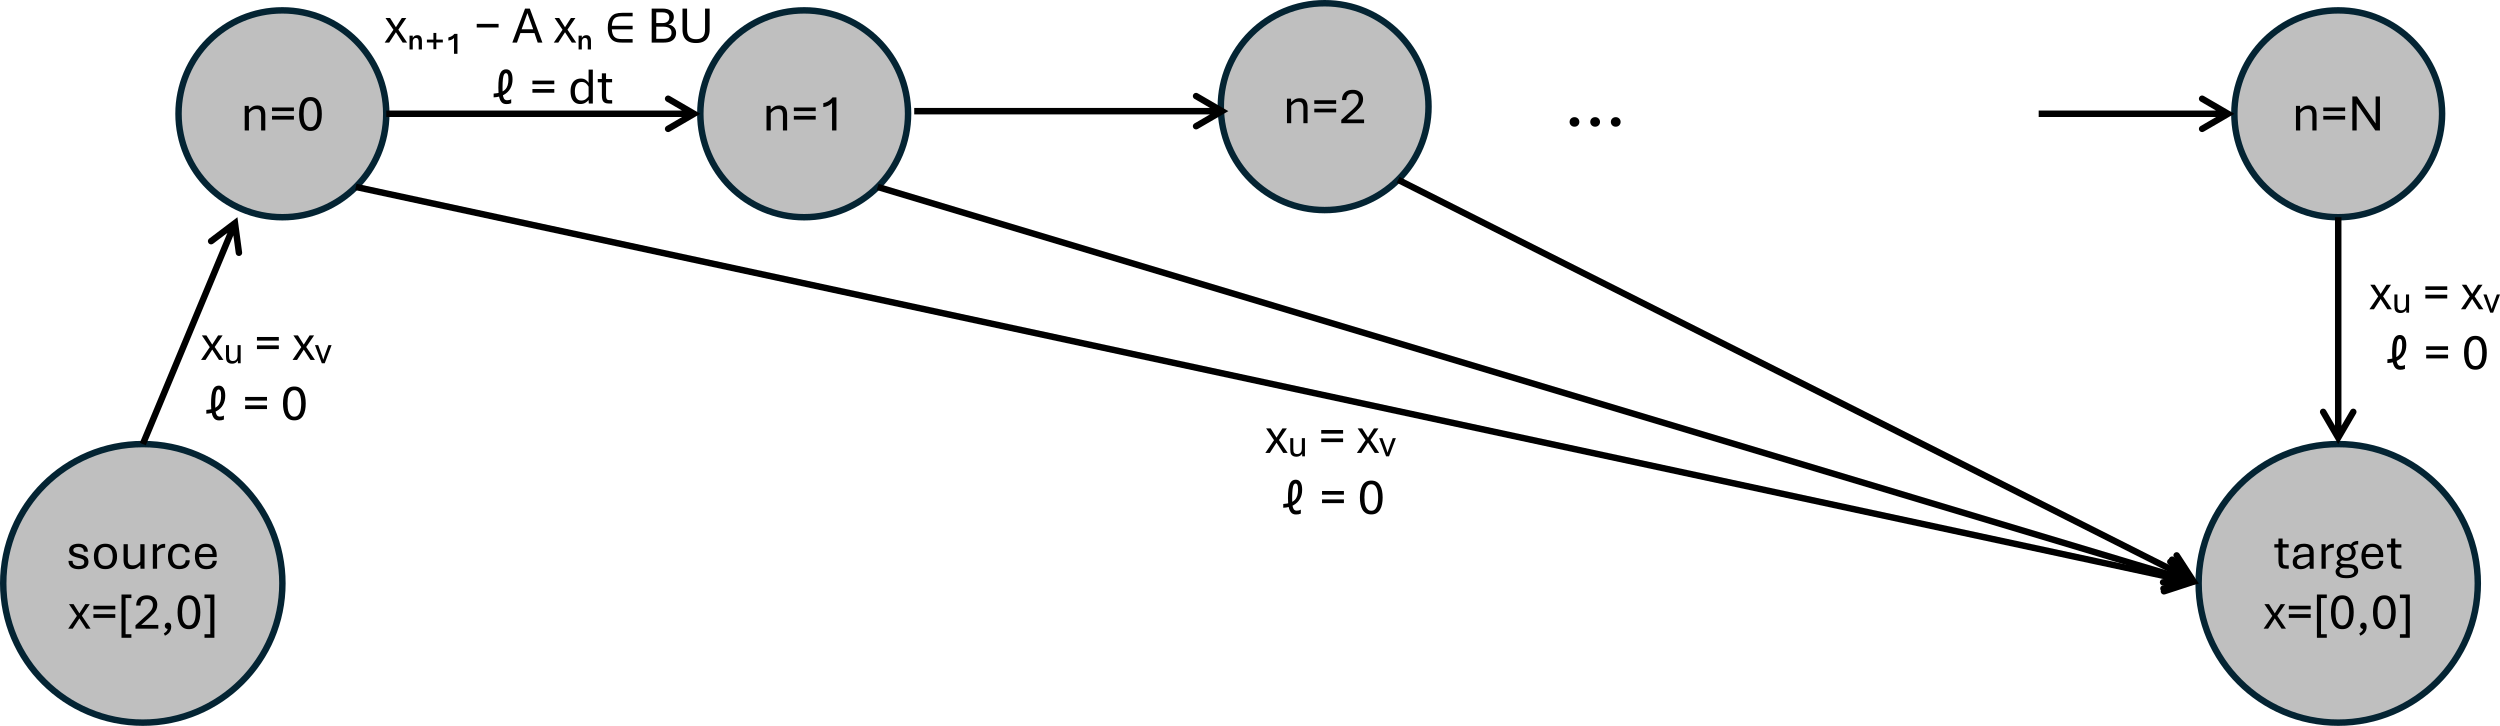 <?xml version="1.0" encoding="UTF-8" standalone="no"?>
<svg
   width="580.419"
   height="168.523"
   viewBox="0 0 580.419 168.523"
   version="1.1"
   id="svg131"
   sodipodi:docname="min_time_gcs.svg"
   inkscape:version="1.3.2 (091e20e, 2023-11-25)"
   xmlns:inkscape="http://www.inkscape.org/namespaces/inkscape"
   xmlns:sodipodi="http://sodipodi.sourceforge.net/DTD/sodipodi-0.dtd"
   xmlns:xlink="http://www.w3.org/1999/xlink"
   xmlns="http://www.w3.org/2000/svg"
   xmlns:svg="http://www.w3.org/2000/svg">
  <sodipodi:namedview
     id="namedview131"
     pagecolor="#ffffff"
     bordercolor="#000000"
     borderopacity="0.25"
     inkscape:showpageshadow="2"
     inkscape:pageopacity="0.0"
     inkscape:pagecheckerboard="0"
     inkscape:deskcolor="#d1d1d1"
     inkscape:zoom="0.43703704"
     inkscape:cx="282.58475"
     inkscape:cy="86.949153"
     inkscape:window-width="1312"
     inkscape:window-height="449"
     inkscape:window-x="0"
     inkscape:window-y="38"
     inkscape:window-maximized="0"
     inkscape:current-layer="svg131" />
  <defs
     id="defs33">
    <g
       id="g32">
      <g
         id="glyph-0-0">
        <path
           d="M 0.938,0 V -5.703 H 1.875 l 0.047,0.875 c 0.176,-0.227 0.426,-0.445 0.75,-0.656 0.332,-0.207 0.754,-0.312 1.266,-0.312 0.625,0 1.078,0.188 1.359,0.562 0.281,0.367 0.422,0.883 0.422,1.547 V 0 H 4.75 V -3.547 C 4.75,-3.816 4.719,-4.055 4.656,-4.266 4.602,-4.484 4.5,-4.656 4.344,-4.781 c -0.148,-0.125 -0.367,-0.188 -0.656,-0.188 -0.43,0 -0.789,0.102 -1.078,0.297 -0.281,0.188 -0.512,0.398 -0.688,0.625 V 0 Z m 0,0"
           id="path1" />
      </g>
      <g
         id="glyph-0-1">
        <path
           d="M 0.656,-2.516 V -3.375 h 5.078 v 0.859 z m 0,-1.969 v -0.844 h 5.078 v 0.844 z m 0,0"
           id="path2" />
      </g>
      <g
         id="glyph-0-2">
        <path
           d="m 3.203,0.109 c -0.492,0 -0.906,-0.102 -1.25,-0.297 -0.336,-0.207 -0.605,-0.488 -0.812,-0.844 -0.199,-0.363 -0.344,-0.781 -0.438,-1.25 C 0.609,-2.75 0.562,-3.258 0.562,-3.812 c 0,-0.551 0.047,-1.066 0.141,-1.547 0.094,-0.477 0.238,-0.895 0.438,-1.25 0.207,-0.363 0.477,-0.645 0.812,-0.844 0.344,-0.195 0.758,-0.297 1.25,-0.297 0.488,0 0.898,0.102 1.234,0.297 0.344,0.199 0.613,0.48 0.812,0.844 0.207,0.355 0.359,0.773 0.453,1.25 0.094,0.48 0.141,0.992 0.141,1.531 0,0.555 -0.047,1.07 -0.141,1.547 C 5.609,-1.812 5.457,-1.395 5.25,-1.031 5.051,-0.676 4.781,-0.395 4.438,-0.188 4.102,0.008 3.691,0.109 3.203,0.109 Z m 0,-0.859 C 3.523,-0.75 3.789,-0.836 4,-1.016 4.207,-1.191 4.367,-1.426 4.484,-1.719 4.598,-2.008 4.676,-2.336 4.719,-2.703 c 0.051,-0.375 0.078,-0.75 0.078,-1.125 0,-0.375 -0.027,-0.742 -0.078,-1.109 C 4.676,-5.301 4.598,-5.629 4.484,-5.922 4.367,-6.223 4.207,-6.457 4,-6.625 3.789,-6.801 3.523,-6.891 3.203,-6.891 c -0.324,0 -0.59,0.09 -0.797,0.266 -0.211,0.168 -0.375,0.402 -0.5,0.703 -0.117,0.293 -0.195,0.621 -0.234,0.984 -0.043,0.367 -0.062,0.734 -0.062,1.109 0,0.375 0.02,0.75 0.062,1.125 0.039,0.367 0.117,0.695 0.234,0.984 0.125,0.293 0.289,0.527 0.5,0.703 C 2.613,-0.836 2.879,-0.75 3.203,-0.75 Z m 0,0"
           id="path3" />
      </g>
      <g
         id="glyph-0-3">
        <path
           d="M 3.156,0 V -6.422 C 3.051,-6.273 2.898,-6.133 2.703,-6 2.516,-5.863 2.285,-5.742 2.016,-5.641 1.754,-5.535 1.457,-5.461 1.125,-5.422 V -6.344 c 0.32,-0.051 0.625,-0.148 0.906,-0.297 0.281,-0.145 0.523,-0.312 0.734,-0.5 0.219,-0.188 0.383,-0.363 0.5,-0.531 h 0.906 V 0 Z m 0,0"
           id="path4" />
      </g>
      <g
         id="glyph-0-4">
        <path
           d="M 0.547,0 V -0.781 L 3.266,-3.25 c 0.469,-0.426 0.805,-0.812 1.016,-1.156 0.207,-0.352 0.312,-0.723 0.312,-1.109 0,-0.395 -0.109,-0.719 -0.328,-0.969 C 4.055,-6.742 3.711,-6.875 3.234,-6.875 c -0.555,0 -0.949,0.141 -1.188,0.422 C 1.816,-6.172 1.703,-5.812 1.703,-5.375 H 0.719 C 0.719,-5.852 0.812,-6.27 1,-6.625 1.188,-6.977 1.461,-7.254 1.828,-7.453 2.203,-7.648 2.672,-7.75 3.234,-7.75 c 0.5,0 0.926,0.094 1.281,0.281 0.363,0.18 0.633,0.434 0.812,0.766 0.188,0.324 0.281,0.711 0.281,1.156 0,0.398 -0.078,0.762 -0.234,1.094 C 5.227,-4.129 5.02,-3.82 4.75,-3.531 4.488,-3.238 4.203,-2.953 3.891,-2.672 L 1.875,-0.875 H 5.844 V 0 Z m 0,0"
           id="path5" />
      </g>
      <g
         id="glyph-0-5">
        <path
           d="M 2.844,0 C 2.383,0 2.031,-0.07 1.781,-0.219 1.539,-0.363 1.375,-0.57 1.281,-0.844 1.188,-1.125 1.141,-1.457 1.141,-1.844 V -4.922 H 0.188 v -0.781 h 0.953 v -1.312 h 0.969 v 1.312 h 1.406 v 0.781 h -1.406 v 3.031 c 0,0.355 0.047,0.625 0.141,0.812 0.094,0.188 0.312,0.281 0.656,0.281 h 0.625 V 0 Z m 0,0"
           id="path6" />
      </g>
      <g
         id="glyph-0-6">
        <path
           d="m 2.422,0.109 c -0.336,0 -0.637,-0.066 -0.906,-0.188 C 1.242,-0.203 1.023,-0.383 0.859,-0.625 0.703,-0.875 0.625,-1.18 0.625,-1.547 c 0,-0.508 0.156,-0.895 0.469,-1.156 C 1.414,-2.973 1.867,-3.156 2.453,-3.25 c 0.594,-0.094 1.281,-0.145 2.062,-0.156 v -0.391 c 0,-0.488 -0.121,-0.82 -0.359,-1 -0.242,-0.188 -0.547,-0.281 -0.922,-0.281 -0.398,0 -0.73,0.102 -1,0.297 -0.273,0.199 -0.406,0.512 -0.406,0.938 h -0.938 c 0,-0.469 0.098,-0.844 0.297,-1.125 0.195,-0.289 0.473,-0.504 0.828,-0.641 0.352,-0.133 0.758,-0.203 1.219,-0.203 0.289,0 0.57,0.031 0.844,0.094 0.27,0.055 0.508,0.152 0.719,0.297 0.207,0.148 0.375,0.352 0.5,0.609 0.125,0.25 0.188,0.586 0.188,1 V 0 H 4.578 L 4.531,-0.875 C 4.27,-0.57 3.969,-0.332 3.625,-0.156 3.281,0.02 2.879,0.109 2.422,0.109 Z m 0.25,-0.75 c 0.395,0 0.75,-0.094 1.062,-0.281 0.312,-0.188 0.57,-0.422 0.781,-0.703 v -1.156 c -1.043,0.012 -1.793,0.109 -2.25,0.297 -0.449,0.188 -0.672,0.492 -0.672,0.906 0,0.281 0.086,0.512 0.266,0.688 0.188,0.168 0.457,0.25 0.812,0.25 z m 0,0"
           id="path7" />
      </g>
      <g
         id="glyph-0-7">
        <path
           d="m 0.938,0 v -5.703 h 0.922 l 0.047,0.969 c 0.156,-0.301 0.375,-0.551 0.656,-0.75 0.289,-0.195 0.664,-0.297 1.125,-0.297 H 3.797 V -4.875 H 3.656 c -0.281,0 -0.531,0.039 -0.75,0.109 -0.211,0.074 -0.398,0.18 -0.562,0.312 -0.156,0.125 -0.297,0.273 -0.422,0.438 V 0 Z m 0,0"
           id="path8" />
      </g>
      <g
         id="glyph-0-8">
        <path
           d="m 2.938,2.203 c -0.625,0 -1.125,-0.074 -1.5,-0.219 C 1.07,1.848 0.805,1.66 0.641,1.422 0.484,1.191 0.406,0.941 0.406,0.672 c 0,-0.336 0.141,-0.629 0.422,-0.875 0.281,-0.258 0.719,-0.441 1.312,-0.547 l 0.188,-0.328 h 0.719 c 0.938,0 1.602,0.125 2,0.375 0.406,0.25 0.609,0.637 0.609,1.156 0,0.508 -0.23,0.926 -0.688,1.25 -0.461,0.332 -1.137,0.5 -2.031,0.5 z M 2.906,1.5 C 3.57,1.5 4.039,1.406 4.312,1.219 4.582,1.031 4.719,0.797 4.719,0.516 4.719,0.359 4.672,0.219 4.578,0.094 4.484,-0.02 4.312,-0.109 4.062,-0.172 3.82,-0.242 3.473,-0.281 3.016,-0.281 h -0.875 C 1.879,-0.219 1.676,-0.105 1.531,0.047 1.383,0.211 1.312,0.398 1.312,0.609 c 0,0.238 0.117,0.445 0.359,0.625 C 1.922,1.41 2.332,1.5 2.906,1.5 Z M 2.125,-0.328 C 1.758,-0.367 1.469,-0.445 1.25,-0.562 1.039,-0.676 0.891,-0.805 0.797,-0.953 0.703,-1.098 0.656,-1.234 0.656,-1.359 c 0,-0.195 0.078,-0.379 0.234,-0.547 0.156,-0.164 0.41,-0.305 0.766,-0.422 l 0.484,0.312 c -0.211,0.055 -0.375,0.125 -0.5,0.219 -0.117,0.094 -0.172,0.199 -0.172,0.312 0,0.074 0.035,0.141 0.109,0.203 0.07,0.062 0.191,0.117 0.359,0.156 0.176,0.031 0.422,0.047 0.734,0.047 z M 2.859,-1.844 c -0.469,0 -0.871,-0.086 -1.203,-0.266 -0.324,-0.188 -0.57,-0.426 -0.734,-0.719 -0.168,-0.301 -0.25,-0.625 -0.25,-0.969 0,-0.363 0.082,-0.691 0.25,-0.984 0.176,-0.301 0.426,-0.535 0.75,-0.703 C 2.004,-5.66 2.41,-5.75 2.891,-5.75 c 0.488,0 0.895,0.09 1.219,0.266 0.32,0.168 0.562,0.402 0.719,0.703 0.164,0.293 0.25,0.621 0.25,0.984 0,0.355 -0.086,0.684 -0.25,0.984 -0.156,0.293 -0.402,0.527 -0.734,0.703 -0.324,0.18 -0.734,0.266 -1.234,0.266 z m 0,-0.672 c 0.375,0 0.68,-0.102 0.922,-0.312 0.25,-0.219 0.375,-0.539 0.375,-0.969 0,-0.438 -0.121,-0.758 -0.359,-0.969 -0.23,-0.219 -0.531,-0.328 -0.906,-0.328 -0.375,0 -0.688,0.109 -0.938,0.328 -0.242,0.219 -0.359,0.543 -0.359,0.969 0,0.43 0.125,0.75 0.375,0.969 0.258,0.211 0.555,0.312 0.891,0.312 z M 4.344,-5.125 3.953,-5.5 c 0.164,-0.363 0.383,-0.613 0.656,-0.75 0.27,-0.133 0.617,-0.207 1.047,-0.219 v 0.828 c -0.273,0 -0.523,0.031 -0.75,0.094 -0.23,0.055 -0.418,0.195 -0.562,0.422 z m 0,0"
           id="path9" />
      </g>
      <g
         id="glyph-0-9">
        <path
           d="m 3.312,0.109 c -0.617,0 -1.121,-0.129 -1.516,-0.391 C 1.398,-0.539 1.102,-0.895 0.906,-1.344 0.719,-1.789 0.625,-2.297 0.625,-2.859 c 0,-0.582 0.086,-1.094 0.266,-1.531 C 1.078,-4.836 1.363,-5.188 1.75,-5.438 c 0.383,-0.25 0.867,-0.375 1.453,-0.375 0.77,0 1.375,0.234 1.812,0.703 0.445,0.469 0.672,1.148 0.672,2.031 0,0.055 -0.008,0.121 -0.016,0.203 0,0.086 0,0.141 0,0.172 H 1.594 c 0.008,0.375 0.07,0.719 0.188,1.031 0.113,0.305 0.297,0.547 0.547,0.734 0.25,0.188 0.578,0.281 0.984,0.281 0.438,0 0.781,-0.098 1.031,-0.297 0.25,-0.207 0.379,-0.504 0.391,-0.891 h 0.969 C 5.68,-1.445 5.57,-1.102 5.375,-0.812 5.188,-0.52 4.914,-0.289 4.562,-0.125 4.207,0.027 3.789,0.109 3.312,0.109 Z M 1.609,-3.422 H 4.719 c -0.012,-0.531 -0.152,-0.938 -0.422,-1.219 -0.262,-0.281 -0.625,-0.422 -1.094,-0.422 -0.48,0 -0.855,0.141 -1.125,0.422 -0.273,0.281 -0.43,0.688 -0.469,1.219 z m 0,0"
           id="path10" />
      </g>
      <g
         id="glyph-0-10">
        <path
           d="M 0.047,0 2.156,-3.094 2.562,-3.422 4.016,-5.703 H 5.062 l -1.953,2.859 -0.375,0.312 L 1.094,0 Z M 4.219,0 2.562,-2.531 2.172,-2.828 l -1.938,-2.875 h 1.062 l 1.438,2.281 L 3.125,-3.141 5.25,0 Z m 0,0"
           id="path11" />
      </g>
      <g
         id="glyph-0-11">
        <path
           d="M 0.797,2.109 V -7.938 H 3.094 v 0.828 H 1.75 V 1.281 h 1.344 v 0.828 z m 0,0"
           id="path12" />
      </g>
      <g
         id="glyph-0-12">
        <path
           d="M 1,1.625 0.75,1.078 c 0.227,-0.105 0.426,-0.25 0.594,-0.438 C 1.52,0.461 1.625,0.25 1.656,0 l 0.062,0.062 C 1.5,0.062 1.316,-0.008 1.172,-0.156 1.035,-0.301 0.969,-0.477 0.969,-0.688 c 0,-0.207 0.066,-0.379 0.203,-0.516 0.145,-0.145 0.328,-0.219 0.547,-0.219 0.219,0 0.395,0.078 0.531,0.234 0.145,0.148 0.219,0.383 0.219,0.703 0,0.375 -0.07,0.695 -0.203,0.969 -0.125,0.27 -0.305,0.5 -0.531,0.688 C 1.516,1.359 1.27,1.508 1,1.625 Z m 0,0"
           id="path13" />
      </g>
      <g
         id="glyph-0-13">
        <path
           d="M 0.438,2.109 V 1.281 H 1.781 V -7.109 H 0.438 V -7.938 H 2.734 V 2.109 Z m 0,0"
           id="path14" />
      </g>
      <g
         id="glyph-0-14">
        <path
           d="M 2.969,0.109 C 2.645,0.109 2.336,0.07 2.047,0 1.766,-0.07 1.516,-0.18 1.297,-0.328 1.078,-0.484 0.906,-0.688 0.781,-0.938 c -0.125,-0.25 -0.188,-0.547 -0.188,-0.891 h 0.953 c 0,0.438 0.133,0.75 0.406,0.938 0.281,0.18 0.625,0.266 1.031,0.266 0.375,0 0.68,-0.066 0.922,-0.203 0.238,-0.145 0.359,-0.383 0.359,-0.719 0,-0.281 -0.109,-0.488 -0.328,-0.625 C 3.719,-2.305 3.336,-2.438 2.797,-2.562 2.348,-2.664 1.973,-2.785 1.672,-2.922 1.367,-3.066 1.141,-3.242 0.984,-3.453 0.828,-3.672 0.75,-3.941 0.75,-4.266 c 0,-0.25 0.051,-0.473 0.156,-0.672 0.113,-0.195 0.266,-0.359 0.453,-0.484 0.195,-0.125 0.426,-0.219 0.688,-0.281 C 2.305,-5.773 2.594,-5.812 2.906,-5.812 c 0.301,0 0.582,0.039 0.844,0.109 0.258,0.074 0.488,0.184 0.688,0.328 0.207,0.148 0.367,0.34 0.484,0.578 0.113,0.23 0.172,0.512 0.172,0.844 h -0.938 c 0,-0.406 -0.125,-0.691 -0.375,-0.859 -0.242,-0.164 -0.531,-0.25 -0.875,-0.25 -0.355,0 -0.641,0.062 -0.859,0.188 -0.219,0.125 -0.328,0.32 -0.328,0.578 0,0.156 0.047,0.289 0.141,0.391 0.102,0.105 0.27,0.199 0.5,0.281 0.227,0.086 0.535,0.172 0.922,0.266 0.426,0.105 0.785,0.23 1.078,0.375 0.289,0.137 0.508,0.312 0.656,0.531 0.145,0.219 0.219,0.5 0.219,0.844 0,0.305 -0.059,0.562 -0.172,0.781 -0.117,0.211 -0.277,0.387 -0.484,0.531 C 4.367,-0.16 4.129,-0.062 3.859,0 3.586,0.07 3.289,0.109 2.969,0.109 Z m 0,0"
           id="path15" />
      </g>
      <g
         id="glyph-0-15">
        <path
           d="M 3.281,0.094 C 2.719,0.094 2.238,-0.02 1.844,-0.25 1.445,-0.488 1.145,-0.828 0.938,-1.266 0.727,-1.711 0.625,-2.238 0.625,-2.844 0.625,-3.469 0.727,-4 0.938,-4.438 1.145,-4.883 1.445,-5.223 1.844,-5.453 2.238,-5.691 2.719,-5.812 3.281,-5.812 c 0.57,0 1.055,0.121 1.453,0.359 0.406,0.23 0.719,0.57 0.938,1.016 C 5.891,-4 6,-3.469 6,-2.844 6,-2.238 5.891,-1.711 5.672,-1.266 5.453,-0.828 5.141,-0.488 4.734,-0.25 4.336,-0.02 3.852,0.094 3.281,0.094 Z m 0,-0.781 c 0.426,0 0.766,-0.094 1.016,-0.281 0.25,-0.188 0.426,-0.441 0.531,-0.766 C 4.941,-2.055 5,-2.426 5,-2.844 5,-3.258 4.941,-3.633 4.828,-3.969 4.723,-4.301 4.547,-4.562 4.297,-4.75 4.047,-4.945 3.707,-5.047 3.281,-5.047 2.875,-5.047 2.551,-4.945 2.312,-4.75 2.07,-4.562 1.895,-4.301 1.781,-3.969 1.676,-3.633 1.625,-3.258 1.625,-2.844 c 0,0.418 0.051,0.789 0.156,1.109 0.113,0.324 0.289,0.578 0.531,0.766 0.238,0.188 0.562,0.281 0.969,0.281 z m 0,0"
           id="path16" />
      </g>
      <g
         id="glyph-0-16">
        <path
           d="m 2.75,0.094 c -0.656,0 -1.133,-0.18 -1.422,-0.547 -0.293,-0.375 -0.438,-0.883 -0.438,-1.531 v -3.719 H 1.875 v 3.594 c 0,0.25 0.023,0.48 0.078,0.688 0.062,0.199 0.172,0.355 0.328,0.469 C 2.445,-0.836 2.688,-0.781 3,-0.781 c 0.426,0 0.785,-0.086 1.078,-0.266 0.289,-0.176 0.523,-0.383 0.703,-0.625 v -4.031 H 5.766 V 0 H 4.812 L 4.781,-0.875 C 4.602,-0.656 4.348,-0.438 4.016,-0.219 3.68,-0.008 3.258,0.094 2.75,0.094 Z m 0,0"
           id="path17" />
      </g>
      <g
         id="glyph-0-17">
        <path
           d="m 3.266,0.094 c -0.523,0 -0.98,-0.102 -1.375,-0.312 C 1.492,-0.438 1.18,-0.766 0.953,-1.203 0.734,-1.641 0.625,-2.188 0.625,-2.844 0.625,-3.5 0.734,-4.047 0.953,-4.484 1.172,-4.922 1.477,-5.25 1.875,-5.469 2.27,-5.695 2.734,-5.812 3.266,-5.812 c 0.438,0 0.832,0.074 1.188,0.219 0.352,0.148 0.633,0.367 0.844,0.656 0.219,0.293 0.332,0.664 0.344,1.109 h -0.969 c -0.023,-0.375 -0.156,-0.664 -0.406,-0.875 -0.242,-0.207 -0.57,-0.312 -0.984,-0.312 -0.555,0 -0.969,0.195 -1.25,0.578 -0.273,0.375 -0.406,0.906 -0.406,1.594 0,0.461 0.062,0.852 0.188,1.172 0.125,0.312 0.305,0.559 0.547,0.734 0.25,0.168 0.555,0.25 0.922,0.25 0.414,0 0.754,-0.109 1.016,-0.328 0.258,-0.219 0.398,-0.535 0.422,-0.953 H 5.672 C 5.66,-1.508 5.547,-1.125 5.328,-0.812 5.117,-0.508 4.832,-0.281 4.469,-0.125 4.113,0.02 3.711,0.094 3.266,0.094 Z m 0,0"
           id="path18" />
      </g>
      <g
         id="glyph-0-18">
        <path
           d="m 1.031,0 v -7.891 h 1.078 l 4.328,6.281 v -6.281 h 1 V 0 H 6.359 L 2.031,-6.281 V 0 Z m 0,0"
           id="path19" />
      </g>
      <g
         id="glyph-0-19" />
      <g
         id="glyph-0-20">
        <path
           d="M 4.25,0.125 C 3.75,0.125 3.363,-0.031 3.094,-0.344 2.82,-0.664 2.633,-1.113 2.531,-1.688 2.426,-2.258 2.375,-2.926 2.375,-3.688 c 0,-0.82 0.035,-1.504 0.109,-2.047 0.082,-0.551 0.195,-0.988 0.344,-1.312 0.156,-0.32 0.344,-0.551 0.562,-0.688 0.227,-0.145 0.488,-0.219 0.781,-0.219 0.5,0 0.875,0.211 1.125,0.625 0.25,0.406 0.375,0.98 0.375,1.719 0,0.812 -0.18,1.527 -0.531,2.141 -0.344,0.605 -0.844,1.086 -1.5,1.438 -0.656,0.355 -1.445,0.555 -2.359,0.594 v -0.875 c 0.633,-0.039 1.172,-0.141 1.609,-0.297 0.438,-0.156 0.789,-0.367 1.062,-0.641 0.27,-0.27 0.461,-0.598 0.578,-0.984 0.125,-0.395 0.188,-0.852 0.188,-1.375 0,-0.562 -0.055,-0.941 -0.156,-1.141 -0.094,-0.207 -0.234,-0.312 -0.422,-0.312 -0.168,0 -0.312,0.102 -0.438,0.297 C 3.586,-6.566 3.5,-6.219 3.438,-5.719 c -0.062,0.492 -0.094,1.18 -0.094,2.062 0,0.562 0.02,1.062 0.062,1.5 0.039,0.43 0.133,0.766 0.281,1.016 0.156,0.25 0.395,0.375 0.719,0.375 0.188,0 0.363,-0.02 0.531,-0.062 C 5.102,-0.879 5.242,-0.938 5.359,-1 v 0.922 c -0.18,0.074 -0.355,0.125 -0.531,0.156 C 4.648,0.109 4.457,0.125 4.25,0.125 Z m 0,0"
           id="path20" />
      </g>
      <g
         id="glyph-0-21">
        <path
           d="M 2.016,2.609 V -1.062 C 1.91,-0.945 1.75,-0.828 1.531,-0.703 1.312,-0.586 1.035,-0.508 0.703,-0.469 V -1.188 c 0.219,-0.051 0.414,-0.117 0.594,-0.203 0.176,-0.082 0.332,-0.176 0.469,-0.281 0.133,-0.113 0.242,-0.227 0.328,-0.344 H 2.812 v 4.625 z m 0,0"
           id="path21" />
      </g>
      <g
         id="glyph-0-22">
        <path
           d="M 0.656,-3.5 V -4.344 H 5.734 V -3.5 Z m 0,0"
           id="path22" />
      </g>
      <g
         id="glyph-0-23">
        <path
           d="M 0.047,0 3,-7.891 H 4.109 L 7.031,0 H 5.938 l -0.75,-2.203 H 1.922 L 1.125,0 Z m 2.156,-3.094 h 2.688 l -1.344,-3.75 z m 0,0"
           id="path23" />
      </g>
      <g
         id="glyph-0-24">
        <path
           d="M 1.031,0 V -7.891 H 3.562 c 0.789,0 1.422,0.164 1.891,0.484 0.477,0.324 0.719,0.812 0.719,1.469 0,0.406 -0.117,0.777 -0.344,1.109 -0.23,0.324 -0.539,0.531 -0.922,0.625 0.539,0.094 0.973,0.312 1.297,0.656 0.332,0.344 0.5,0.773 0.5,1.281 0,0.48 -0.109,0.887 -0.328,1.219 -0.211,0.336 -0.527,0.594 -0.953,0.781 C 4.992,-0.086 4.457,0 3.812,0 Z m 1.062,-0.875 H 3.797 C 4.129,-0.875 4.438,-0.914 4.719,-1 5,-1.082 5.223,-1.227 5.391,-1.438 c 0.164,-0.219 0.25,-0.516 0.25,-0.891 0,-0.457 -0.168,-0.797 -0.5,-1.016 C 4.816,-3.57 4.367,-3.688 3.797,-3.688 H 2.094 Z m 0,-3.656 H 3.562 c 0.5,0 0.883,-0.113 1.156,-0.344 C 4.988,-5.113 5.125,-5.43 5.125,-5.828 5.125,-6.086 5.062,-6.305 4.938,-6.484 4.82,-6.66 4.645,-6.789 4.406,-6.875 4.176,-6.969 3.895,-7.016 3.562,-7.016 H 2.094 Z m 0,0"
           id="path24" />
      </g>
      <g
         id="glyph-0-25">
        <path
           d="m 4.078,0.109 c -0.742,0 -1.344,-0.129 -1.812,-0.391 C 1.805,-0.539 1.469,-0.898 1.25,-1.359 1.039,-1.816 0.938,-2.344 0.938,-2.938 V -7.891 H 2 V -3.062 c 0,0.824 0.176,1.414 0.531,1.766 0.363,0.344 0.879,0.516 1.547,0.516 0.688,0 1.207,-0.172 1.562,-0.516 0.352,-0.352 0.531,-0.941 0.531,-1.766 v -4.828 h 1.062 V -2.938 c 0,0.594 -0.109,1.121 -0.328,1.578 -0.211,0.461 -0.547,0.82 -1.016,1.078 -0.461,0.262 -1.062,0.391 -1.812,0.391 z m 0,0"
           id="path25" />
      </g>
      <g
         id="glyph-0-26">
        <path
           d="M 2.891,0.109 C 2.43,0.109 2.031,0 1.688,-0.219 1.344,-0.445 1.078,-0.781 0.891,-1.219 0.711,-1.664 0.625,-2.219 0.625,-2.875 0.625,-3.52 0.723,-4.055 0.922,-4.484 1.117,-4.922 1.395,-5.25 1.75,-5.469 2.113,-5.695 2.539,-5.812 3.031,-5.812 c 0.406,0 0.754,0.09 1.047,0.266 C 4.379,-5.367 4.625,-5.125 4.812,-4.812 V -7.891 H 5.797 V 0 h -0.938 L 4.812,-0.828 c -0.211,0.273 -0.477,0.496 -0.797,0.672 -0.312,0.176 -0.688,0.266 -1.125,0.266 z m 0.203,-0.812 C 3.508,-0.703 3.852,-0.801 4.125,-1 4.406,-1.195 4.633,-1.43 4.812,-1.703 V -3.906 c -0.156,-0.32 -0.367,-0.586 -0.625,-0.797 -0.262,-0.207 -0.59,-0.312 -0.984,-0.312 -0.523,0 -0.918,0.188 -1.188,0.562 C 1.754,-4.078 1.625,-3.551 1.625,-2.875 c 0,0.711 0.125,1.25 0.375,1.625 0.25,0.367 0.613,0.547 1.094,0.547 z m 0,0"
           id="path26" />
      </g>
      <g
         id="glyph-1-0">
        <path
           d="m 7.375,0.094 c -0.324,0 -0.594,-0.102 -0.812,-0.312 C 6.344,-0.438 6.234,-0.703 6.234,-1.016 6.234,-1.336 6.344,-1.602 6.562,-1.812 6.781,-2.02 7.051,-2.125 7.375,-2.125 c 0.32,0 0.586,0.105 0.797,0.312 C 8.391,-1.602 8.5,-1.336 8.5,-1.016 8.5,-0.703 8.391,-0.438 8.172,-0.219 7.961,-0.008 7.695,0.094 7.375,0.094 Z m -4.797,0 c -0.324,0 -0.594,-0.102 -0.812,-0.312 C 1.547,-0.438 1.438,-0.703 1.438,-1.016 c 0,-0.32 0.109,-0.586 0.328,-0.797 0.219,-0.207 0.488,-0.312 0.812,-0.312 0.32,0 0.586,0.105 0.797,0.312 0.219,0.211 0.328,0.477 0.328,0.797 0,0.312 -0.109,0.578 -0.328,0.797 -0.211,0.211 -0.477,0.312 -0.797,0.312 z m 9.578,0 c -0.324,0 -0.594,-0.102 -0.812,-0.312 -0.219,-0.219 -0.328,-0.484 -0.328,-0.797 0,-0.32 0.109,-0.586 0.328,-0.797 0.219,-0.207 0.488,-0.312 0.812,-0.312 0.32,0 0.586,0.105 0.797,0.312 0.219,0.211 0.328,0.477 0.328,0.797 0,0.312 -0.109,0.578 -0.328,0.797 -0.211,0.211 -0.477,0.312 -0.797,0.312 z m 0,0"
           id="path27" />
      </g>
      <g
         id="glyph-2-0">
        <path
           d="M 4,0.781 H 3.359 v -0.625 C 3.035,0.633 2.594,0.875 2.031,0.875 1.488,0.875 1.094,0.707 0.844,0.375 0.75,0.238 0.68,0.055 0.641,-0.172 0.609,-0.316 0.594,-0.535 0.594,-0.828 V -3.438 h 0.703 v 2.328 c 0,0.375 0.016,0.633 0.047,0.766 C 1.438,0.051 1.711,0.25 2.172,0.25 c 0.5,0 0.832,-0.207 1,-0.609 0.07,-0.188 0.109,-0.457 0.109,-0.812 V -3.438 H 4 Z m 0,0"
           id="path28" />
      </g>
      <g
         id="glyph-2-1">
        <path
           d="M 3.859,-3.438 2.266,0.781 H 1.594 L 0,-3.438 h 0.75 l 0.906,2.516 C 1.75,-0.641 1.836,-0.352 1.922,-0.062 1.973,-0.25 2.062,-0.52 2.188,-0.875 L 3.125,-3.438 Z m 0,0"
           id="path29" />
      </g>
      <g
         id="glyph-3-0">
        <path
           d="m 0.562,-1.609 h 0.75 v 0.5 H 1.328 C 1.555,-1.516 1.906,-1.719 2.375,-1.719 c 0.707,0 1.062,0.453 1.062,1.359 V 1.594 h -0.75 V -0.188 c 0,-0.594 -0.215,-0.891 -0.641,-0.891 -0.219,0 -0.398,0.086 -0.531,0.25 C 1.379,-0.672 1.312,-0.469 1.312,-0.219 v 1.812 h -0.75 z m 0,0"
           id="path30" />
      </g>
      <g
         id="glyph-4-0">
        <path
           d="m 2.781,-0.031 v 1.562 H 2.109 v -1.562 H 0.594 V -0.688 H 2.109 V -2.234 H 2.781 V -0.688 h 1.516 v 0.656 z m 0,0"
           id="path31" />
      </g>
      <g
         id="glyph-4-1">
        <path
           d="m 6.609,-3.891 v 0.812 H 1.781 c 0.02,0.367 0.07,0.688 0.156,0.969 0.082,0.281 0.207,0.523 0.375,0.719 0.176,0.199 0.398,0.344 0.672,0.438 0.281,0.094 0.664,0.141 1.156,0.141 h 2.469 V 0 h -2.5 C 3.734,0 3.406,-0.02 3.125,-0.062 2.844,-0.113 2.586,-0.191 2.359,-0.297 2.129,-0.398 1.91,-0.555 1.703,-0.766 1.504,-0.984 1.344,-1.223 1.219,-1.484 1.094,-1.742 1,-2.035 0.938,-2.359 0.875,-2.68 0.844,-3.031 0.844,-3.406 c 0,-0.625 0.062,-1.133 0.188,-1.531 0.125,-0.406 0.328,-0.766 0.609,-1.078 0.281,-0.32 0.617,-0.551 1.016,-0.688 0.406,-0.133 0.926,-0.203 1.562,-0.203 h 2.391 v 0.812 h -2.406 c -0.387,0 -0.699,0.027 -0.938,0.078 C 3.023,-5.973 2.82,-5.906 2.656,-5.812 2.5,-5.719 2.352,-5.582 2.219,-5.406 2.094,-5.227 1.992,-5.008 1.922,-4.75 1.848,-4.5 1.801,-4.211 1.781,-3.891 Z m 0,0"
           id="path32" />
      </g>
    </g>
    <clipPath
       id="clip-0">
      <path
         clip-rule="nonzero"
         d="M 0,0 H 959.762 V 540 H 0 Z m 0,0"
         id="path33" />
    </clipPath>
  </defs>
  <path
     fill-rule="evenodd"
     fill="#bfbfbf"
     fill-opacity="1"
     stroke-width="1.5"
     stroke-linecap="butt"
     stroke-linejoin="miter"
     stroke="#042433"
     stroke-opacity="1"
     stroke-miterlimit="8"
     d="m 41.449,26.418 c 0,-13.262 10.793,-24.012 24.113,-24.012 13.316,0 24.113,10.75 24.113,24.012 0,13.262 -10.797,24.016 -24.113,24.016 -13.32,0 -24.113,-10.754 -24.113,-24.016 z m 0,0"
     id="path35" />
  <g
     fill="#000000"
     fill-opacity="1"
     id="g36"
     transform="translate(-197.84,-182.836)">
    <use
       xlink:href="#glyph-0-0"
       x="253.714"
       y="213.12"
       id="use35" />
    <use
       xlink:href="#glyph-0-1"
       x="260.339"
       y="213.12"
       id="use36" />
  </g>
  <g
     fill="#000000"
     fill-opacity="1"
     id="g37"
     transform="translate(-197.84,-182.836)">
    <use
       xlink:href="#glyph-0-2"
       x="266.713"
       y="213.12"
       id="use37" />
  </g>
  <path
     fill-rule="evenodd"
     fill="#bfbfbf"
     fill-opacity="1"
     stroke-width="1.5"
     stroke-linecap="butt"
     stroke-linejoin="miter"
     stroke="#042433"
     stroke-opacity="1"
     stroke-miterlimit="8"
     d="m 162.594,26.418 c 0,-13.262 10.797,-24.012 24.117,-24.012 13.316,0 24.113,10.75 24.113,24.012 0,13.262 -10.797,24.016 -24.113,24.016 -13.32,0 -24.117,-10.754 -24.117,-24.016 z m 0,0"
     id="path37" />
  <g
     fill="#000000"
     fill-opacity="1"
     id="g39"
     transform="translate(-197.84,-182.836)">
    <use
       xlink:href="#glyph-0-0"
       x="374.862"
       y="213.12"
       id="use38" />
    <use
       xlink:href="#glyph-0-1"
       x="381.487"
       y="213.12"
       id="use39" />
  </g>
  <g
     fill="#000000"
     fill-opacity="1"
     id="g40"
     transform="translate(-197.84,-182.836)">
    <use
       xlink:href="#glyph-0-3"
       x="387.861"
       y="213.12"
       id="use40" />
  </g>
  <path
     fill-rule="evenodd"
     fill="#bfbfbf"
     fill-opacity="1"
     stroke-width="1.5"
     stroke-linecap="butt"
     stroke-linejoin="miter"
     stroke="#042433"
     stroke-opacity="1"
     stroke-miterlimit="8"
     d="m 283.43,24.762 c 0,-13.262 10.797,-24.012 24.113,-24.012 13.316,0 24.113,10.75 24.113,24.012 0,13.262 -10.797,24.012 -24.113,24.012 -13.316,0 -24.113,-10.75 -24.113,-24.012 z m 0,0"
     id="path40" />
  <g
     fill="#000000"
     fill-opacity="1"
     id="g42"
     transform="translate(-197.84,-182.836)">
    <use
       xlink:href="#glyph-0-0"
       x="495.695"
       y="211.44"
       id="use41" />
    <use
       xlink:href="#glyph-0-1"
       x="502.32"
       y="211.44"
       id="use42" />
  </g>
  <g
     fill="#000000"
     fill-opacity="1"
     id="g43"
     transform="translate(-197.84,-182.836)">
    <use
       xlink:href="#glyph-0-4"
       x="508.694"
       y="211.44"
       id="use43" />
  </g>
  <path
     fill-rule="nonzero"
     fill="#000000"
     fill-opacity="1"
     d="m 89.676,27.168 h 71.434 v -1.5 H 89.676 Z m 65.813,3.398 7.109,-4.148 -7.109,-4.145 c -0.359,-0.211 -0.816,-0.09 -1.027,0.27 -0.207,0.355 -0.086,0.816 0.273,1.023 l 6,3.5 v -1.293 l -6,3.5 c -0.359,0.207 -0.48,0.668 -0.273,1.023 0.211,0.359 0.668,0.48 1.027,0.27 z m 0,0"
     id="path43" />
  <path
     fill-rule="evenodd"
     fill="#bfbfbf"
     fill-opacity="1"
     stroke-width="1.5"
     stroke-linecap="butt"
     stroke-linejoin="miter"
     stroke="#042433"
     stroke-opacity="1"
     stroke-miterlimit="8"
     d="m 510.453,135.438 c 0,-17.859 14.512,-32.336 32.406,-32.336 17.898,0 32.406,14.477 32.406,32.336 0,17.859 -14.508,32.336 -32.406,32.336 -17.895,0 -32.406,-14.477 -32.406,-32.336 z m 0,0"
     id="path44" />
  <g
     fill="#000000"
     fill-opacity="1"
     id="g45"
     transform="translate(-197.84,-182.836)">
    <use
       xlink:href="#glyph-0-5"
       x="725.68"
       y="314.88"
       id="use44" />
    <use
       xlink:href="#glyph-0-6"
       x="729.51"
       y="314.88"
       id="use45" />
  </g>
  <g
     fill="#000000"
     fill-opacity="1"
     id="g46"
     transform="translate(-197.84,-182.836)">
    <use
       xlink:href="#glyph-0-7"
       x="735.885"
       y="314.88"
       id="use46" />
  </g>
  <g
     fill="#000000"
     fill-opacity="1"
     id="g47"
     transform="translate(-197.84,-182.836)">
    <use
       xlink:href="#glyph-0-8"
       x="739.679"
       y="314.88"
       id="use47" />
  </g>
  <g
     fill="#000000"
     fill-opacity="1"
     id="g48"
     transform="translate(-197.84,-182.836)">
    <use
       xlink:href="#glyph-0-9"
       x="745.466"
       y="314.88"
       id="use48" />
  </g>
  <g
     fill="#000000"
     fill-opacity="1"
     id="g49"
     transform="translate(-197.84,-182.836)">
    <use
       xlink:href="#glyph-0-5"
       x="751.84"
       y="314.88"
       id="use49" />
  </g>
  <g
     fill="#000000"
     fill-opacity="1"
     id="g51"
     transform="translate(-197.84,-182.836)">
    <use
       xlink:href="#glyph-0-10"
       x="723.325"
       y="328.8"
       id="use50" />
    <use
       xlink:href="#glyph-0-1"
       x="728.575"
       y="328.8"
       id="use51" />
  </g>
  <g
     fill="#000000"
     fill-opacity="1"
     id="g52"
     transform="translate(-197.84,-182.836)">
    <use
       xlink:href="#glyph-0-11"
       x="734.953"
       y="328.8"
       id="use52" />
  </g>
  <g
     fill="#000000"
     fill-opacity="1"
     id="g53"
     transform="translate(-197.84,-182.836)">
    <use
       xlink:href="#glyph-0-2"
       x="738.451"
       y="328.8"
       id="use53" />
  </g>
  <g
     fill="#000000"
     fill-opacity="1"
     id="g55"
     transform="translate(-197.84,-182.836)">
    <use
       xlink:href="#glyph-0-12"
       x="744.829"
       y="328.8"
       id="use54" />
    <use
       xlink:href="#glyph-0-2"
       x="748.207"
       y="328.8"
       id="use55" />
  </g>
  <g
     fill="#000000"
     fill-opacity="1"
     id="g56"
     transform="translate(-197.84,-182.836)">
    <use
       xlink:href="#glyph-0-13"
       x="754.585"
       y="328.8"
       id="use56" />
  </g>
  <path
     fill-rule="evenodd"
     fill="#bfbfbf"
     fill-opacity="1"
     stroke-width="1.5"
     stroke-linecap="butt"
     stroke-linejoin="miter"
     stroke="#042433"
     stroke-opacity="1"
     stroke-miterlimit="8"
     d="m 0.75,135.438 c 0,-17.859 14.512,-32.336 32.406,-32.336 17.898,0 32.406,14.477 32.406,32.336 0,17.859 -14.508,32.336 -32.406,32.336 -17.895,0 -32.406,-14.477 -32.406,-32.336 z m 0,0"
     id="path56" />
  <g
     fill="#000000"
     fill-opacity="1"
     id="g58"
     transform="translate(-197.84,-182.836)">
    <use
       xlink:href="#glyph-0-14"
       x="213.142"
       y="314.88"
       id="use57" />
    <use
       xlink:href="#glyph-0-15"
       x="219.017"
       y="314.88"
       id="use58" />
  </g>
  <g
     fill="#000000"
     fill-opacity="1"
     id="g60"
     transform="translate(-197.84,-182.836)">
    <use
       xlink:href="#glyph-0-16"
       x="225.636"
       y="314.88"
       id="use59" />
    <use
       xlink:href="#glyph-0-7"
       x="232.387"
       y="314.88"
       id="use60" />
  </g>
  <g
     fill="#000000"
     fill-opacity="1"
     id="g61"
     transform="translate(-197.84,-182.836)">
    <use
       xlink:href="#glyph-0-17"
       x="236.222"
       y="314.88"
       id="use61" />
  </g>
  <g
     fill="#000000"
     fill-opacity="1"
     id="g62"
     transform="translate(-197.84,-182.836)">
    <use
       xlink:href="#glyph-0-9"
       x="242.47"
       y="314.88"
       id="use62" />
  </g>
  <g
     fill="#000000"
     fill-opacity="1"
     id="g64"
     transform="translate(-197.84,-182.836)">
    <use
       xlink:href="#glyph-0-10"
       x="213.622"
       y="328.8"
       id="use63" />
    <use
       xlink:href="#glyph-0-1"
       x="218.872"
       y="328.8"
       id="use64" />
  </g>
  <g
     fill="#000000"
     fill-opacity="1"
     id="g65"
     transform="translate(-197.84,-182.836)">
    <use
       xlink:href="#glyph-0-11"
       x="225.25"
       y="328.8"
       id="use65" />
  </g>
  <g
     fill="#000000"
     fill-opacity="1"
     id="g66"
     transform="translate(-197.84,-182.836)">
    <use
       xlink:href="#glyph-0-4"
       x="228.748"
       y="328.8"
       id="use66" />
  </g>
  <g
     fill="#000000"
     fill-opacity="1"
     id="g68"
     transform="translate(-197.84,-182.836)">
    <use
       xlink:href="#glyph-0-12"
       x="235.126"
       y="328.8"
       id="use67" />
    <use
       xlink:href="#glyph-0-2"
       x="238.504"
       y="328.8"
       id="use68" />
  </g>
  <g
     fill="#000000"
     fill-opacity="1"
     id="g69"
     transform="translate(-197.84,-182.836)">
    <use
       xlink:href="#glyph-0-13"
       x="244.882"
       y="328.8"
       id="use69" />
  </g>
  <path
     fill-rule="evenodd"
     fill="#bfbfbf"
     fill-opacity="1"
     stroke-width="1.5"
     stroke-linecap="butt"
     stroke-linejoin="miter"
     stroke="#042433"
     stroke-opacity="1"
     stroke-miterlimit="8"
     d="m 518.746,26.418 c 0,-13.262 10.797,-24.012 24.113,-24.012 13.32,0 24.117,10.75 24.117,24.012 0,13.262 -10.797,24.016 -24.117,24.016 -13.316,0 -24.113,-10.754 -24.113,-24.016 z m 0,0"
     id="path69" />
  <g
     fill="#000000"
     fill-opacity="1"
     id="g71"
     transform="translate(-197.84,-182.836)">
    <use
       xlink:href="#glyph-0-0"
       x="729.95"
       y="213.12"
       id="use70" />
    <use
       xlink:href="#glyph-0-1"
       x="736.575"
       y="213.12"
       id="use71" />
  </g>
  <g
     fill="#000000"
     fill-opacity="1"
     id="g72"
     transform="translate(-197.84,-182.836)">
    <use
       xlink:href="#glyph-0-18"
       x="742.948"
       y="213.12"
       id="use72" />
  </g>
  <path
     fill-rule="nonzero"
     fill="#000000"
     fill-opacity="1"
     d="m 473.316,27.168 h 43.945 v -1.5 h -43.945 z m 38.32,3.398 7.113,-4.148 -7.113,-4.145 c -0.355,-0.211 -0.816,-0.09 -1.023,0.27 -0.211,0.355 -0.09,0.816 0.27,1.023 l 6,3.5 v -1.297 l -6,3.504 c -0.359,0.207 -0.48,0.668 -0.27,1.023 0.207,0.359 0.668,0.48 1.023,0.27 z m 0,0"
     id="path72" />
  <g
     fill="#000000"
     fill-opacity="1"
     id="g73"
     transform="translate(-197.84,-182.836)">
    <use
       xlink:href="#glyph-1-0"
       x="560.812"
       y="212.16"
       id="use73" />
  </g>
  <path
     fill-rule="nonzero"
     fill="#000000"
     fill-opacity="1"
     d="m 542.109,50.434 v 51.184 h 1.5 V 50.434 Z m -3.398,45.562 4.148,7.109 4.148,-7.109 c 0.207,-0.359 0.09,-0.816 -0.27,-1.027 -0.359,-0.207 -0.816,-0.086 -1.027,0.27 l -3.5,6 h 1.297 l -3.5,-6 c -0.207,-0.355 -0.668,-0.477 -1.027,-0.27 -0.355,0.211 -0.477,0.668 -0.27,1.027 z m 0,0"
     id="path73" />
  <g
     fill="#000000"
     fill-opacity="1"
     id="g74"
     transform="translate(-197.84,-182.836)">
    <use
       xlink:href="#glyph-0-10"
       x="747.9"
       y="254.64"
       id="use74" />
  </g>
  <g
     fill="#000000"
     fill-opacity="1"
     id="g75"
     transform="translate(-197.84,-182.836)">
    <use
       xlink:href="#glyph-2-0"
       x="753.15"
       y="254.64"
       id="use75" />
  </g>
  <g
     fill="#000000"
     fill-opacity="1"
     id="g76"
     transform="translate(-197.84,-182.836)">
    <use
       xlink:href="#glyph-0-19"
       x="757.775"
       y="254.64"
       id="use76" />
  </g>
  <g
     fill="#000000"
     fill-opacity="1"
     id="g78"
     transform="translate(-197.84,-182.836)">
    <use
       xlink:href="#glyph-0-1"
       x="760.275"
       y="254.64"
       id="use77" />
    <use
       xlink:href="#glyph-0-19"
       x="766.649"
       y="254.64"
       id="use78" />
  </g>
  <g
     fill="#000000"
     fill-opacity="1"
     id="g79"
     transform="translate(-197.84,-182.836)">
    <use
       xlink:href="#glyph-0-10"
       x="769.148"
       y="254.64"
       id="use79" />
  </g>
  <g
     fill="#000000"
     fill-opacity="1"
     id="g80"
     transform="translate(-197.84,-182.836)">
    <use
       xlink:href="#glyph-2-1"
       x="774.4"
       y="254.64"
       id="use80" />
  </g>
  <g
     fill="#000000"
     fill-opacity="1"
     id="g82"
     transform="translate(-197.84,-182.836)">
    <use
       xlink:href="#glyph-0-20"
       x="750.835"
       y="268.56"
       id="use81" />
    <use
       xlink:href="#glyph-0-19"
       x="757.959"
       y="268.56"
       id="use82" />
  </g>
  <g
     fill="#000000"
     fill-opacity="1"
     id="g83"
     transform="translate(-197.84,-182.836)">
    <use
       xlink:href="#glyph-0-1"
       x="760.464"
       y="268.56"
       id="use83" />
  </g>
  <g
     fill="#000000"
     fill-opacity="1"
     id="g84"
     transform="translate(-197.84,-182.836)">
    <use
       xlink:href="#glyph-0-19"
       x="766.844"
       y="268.56"
       id="use84" />
  </g>
  <g
     fill="#000000"
     fill-opacity="1"
     id="g85"
     transform="translate(-197.84,-182.836)">
    <use
       xlink:href="#glyph-0-2"
       x="769.349"
       y="268.56"
       id="use85" />
  </g>
  <path
     fill-rule="nonzero"
     fill="#000000"
     fill-opacity="1"
     d="m 324.934,41.07 184.531,93.027 -0.676,1.34 -184.531,-93.027 z m 181.043,87.465 4.48,6.902 -8.215,0.504 c -0.414,0.027 -0.77,-0.289 -0.797,-0.703 -0.023,-0.414 0.293,-0.77 0.703,-0.793 l 6.934,-0.426 -0.582,1.156 -3.781,-5.824 c -0.227,-0.348 -0.129,-0.812 0.219,-1.039 0.348,-0.223 0.812,-0.125 1.039,0.223 z m 0,0"
     id="path85" />
  <path
     fill-rule="nonzero"
     fill="#000000"
     fill-opacity="1"
     d="m 203.977,42.68 305.27,91.613 -0.43,1.434 -305.27,-91.609 z m 300.863,86.742 5.617,6.016 -8,1.93 c -0.402,0.098 -0.809,-0.152 -0.906,-0.555 -0.098,-0.402 0.152,-0.805 0.555,-0.902 l 6.75,-1.629 -0.371,1.242 -4.742,-5.078 c -0.281,-0.301 -0.266,-0.777 0.039,-1.059 0.301,-0.285 0.777,-0.266 1.059,0.035 z m 0,0"
     id="path86" />
  <path
     fill-rule="nonzero"
     fill="#000000"
     fill-opacity="1"
     d="m 82.77,42.664 426.398,91.73 -0.316,1.465 L 82.457,44.133 Z m 421.609,87.223 6.078,5.551 -7.824,2.559 c -0.391,0.129 -0.816,-0.086 -0.945,-0.477 -0.129,-0.395 0.086,-0.82 0.48,-0.949 l 6.602,-2.156 -0.273,1.266 -5.129,-4.684 c -0.305,-0.281 -0.328,-0.754 -0.047,-1.059 0.277,-0.309 0.754,-0.328 1.059,-0.051 z m 0,0"
     id="path87" />
  <g
     fill="#000000"
     fill-opacity="1"
     id="g87"
     transform="translate(-197.84,-182.836)">
    <use
       xlink:href="#glyph-0-10"
       x="491.555"
       y="288"
       id="use87" />
  </g>
  <g
     fill="#000000"
     fill-opacity="1"
     id="g88"
     transform="translate(-197.84,-182.836)">
    <use
       xlink:href="#glyph-2-0"
       x="496.805"
       y="288"
       id="use88" />
  </g>
  <g
     fill="#000000"
     fill-opacity="1"
     id="g90"
     transform="translate(-197.84,-182.836)">
    <use
       xlink:href="#glyph-0-1"
       x="503.93"
       y="288"
       id="use89" />
    <use
       xlink:href="#glyph-0-19"
       x="510.305"
       y="288"
       id="use90" />
  </g>
  <g
     fill="#000000"
     fill-opacity="1"
     id="g91"
     transform="translate(-197.84,-182.836)">
    <use
       xlink:href="#glyph-0-10"
       x="512.803"
       y="288"
       id="use91" />
  </g>
  <g
     fill="#000000"
     fill-opacity="1"
     id="g92"
     transform="translate(-197.84,-182.836)">
    <use
       xlink:href="#glyph-2-1"
       x="518.055"
       y="288"
       id="use92" />
  </g>
  <g
     fill="#000000"
     fill-opacity="1"
     id="g94"
     transform="translate(-197.84,-182.836)">
    <use
       xlink:href="#glyph-0-20"
       x="494.49"
       y="302.16"
       id="use93" />
    <use
       xlink:href="#glyph-0-19"
       x="501.615"
       y="302.16"
       id="use94" />
  </g>
  <g
     fill="#000000"
     fill-opacity="1"
     id="g95"
     transform="translate(-197.84,-182.836)">
    <use
       xlink:href="#glyph-0-1"
       x="504.119"
       y="302.16"
       id="use95" />
  </g>
  <g
     fill="#000000"
     fill-opacity="1"
     id="g96"
     transform="translate(-197.84,-182.836)">
    <use
       xlink:href="#glyph-0-19"
       x="510.5"
       y="302.16"
       id="use96" />
  </g>
  <g
     fill="#000000"
     fill-opacity="1"
     id="g97"
     transform="translate(-197.84,-182.836)">
    <use
       xlink:href="#glyph-0-2"
       x="513.004"
       y="302.16"
       id="use97" />
  </g>
  <g
     fill="#000000"
     fill-opacity="1"
     id="g98"
     transform="translate(-197.84,-182.836)">
    <use
       xlink:href="#glyph-0-10"
       x="244.464"
       y="266.4"
       id="use98" />
  </g>
  <g
     fill="#000000"
     fill-opacity="1"
     id="g99"
     transform="translate(-197.84,-182.836)">
    <use
       xlink:href="#glyph-2-0"
       x="249.714"
       y="266.4"
       id="use99" />
  </g>
  <g
     fill="#000000"
     fill-opacity="1"
     id="g100"
     transform="translate(-197.84,-182.836)">
    <use
       xlink:href="#glyph-0-19"
       x="254.339"
       y="266.4"
       id="use100" />
  </g>
  <g
     fill="#000000"
     fill-opacity="1"
     id="g102"
     transform="translate(-197.84,-182.836)">
    <use
       xlink:href="#glyph-0-1"
       x="256.839"
       y="266.4"
       id="use101" />
    <use
       xlink:href="#glyph-0-19"
       x="263.214"
       y="266.4"
       id="use102" />
  </g>
  <g
     fill="#000000"
     fill-opacity="1"
     id="g103"
     transform="translate(-197.84,-182.836)">
    <use
       xlink:href="#glyph-0-10"
       x="265.712"
       y="266.4"
       id="use103" />
  </g>
  <g
     fill="#000000"
     fill-opacity="1"
     id="g104"
     transform="translate(-197.84,-182.836)">
    <use
       xlink:href="#glyph-2-1"
       x="270.964"
       y="266.4"
       id="use104" />
  </g>
  <g
     fill="#000000"
     fill-opacity="1"
     id="g106"
     transform="translate(-197.84,-182.836)">
    <use
       xlink:href="#glyph-0-20"
       x="244.464"
       y="280.32"
       id="use105" />
    <use
       xlink:href="#glyph-0-19"
       x="251.589"
       y="280.32"
       id="use106" />
  </g>
  <g
     fill="#000000"
     fill-opacity="1"
     id="g107"
     transform="translate(-197.84,-182.836)">
    <use
       xlink:href="#glyph-0-1"
       x="254.093"
       y="280.32"
       id="use107" />
  </g>
  <g
     fill="#000000"
     fill-opacity="1"
     id="g108"
     transform="translate(-197.84,-182.836)">
    <use
       xlink:href="#glyph-0-19"
       x="260.473"
       y="280.32"
       id="use108" />
  </g>
  <g
     fill="#000000"
     fill-opacity="1"
     id="g109"
     transform="translate(-197.84,-182.836)">
    <use
       xlink:href="#glyph-0-2"
       x="262.978"
       y="280.32"
       id="use109" />
  </g>
  <path
     fill-rule="nonzero"
     fill="#000000"
     fill-opacity="1"
     d="m 33.848,103.391 21.398,-51.301 -1.387,-0.574 -21.395,51.297 z m 22.367,-44.801 -1.09,-8.16 -6.566,4.965 c -0.328,0.25 -0.395,0.723 -0.145,1.051 0.25,0.332 0.719,0.395 1.051,0.145 l 5.539,-4.188 -1.195,-0.5 0.922,6.883 c 0.055,0.414 0.43,0.699 0.844,0.645 0.41,-0.055 0.695,-0.43 0.641,-0.84 z m 0,0"
     id="path109" />
  <g
     fill="#000000"
     fill-opacity="1"
     id="g110"
     transform="translate(-197.84,-182.836)">
    <use
       xlink:href="#glyph-0-10"
       x="287.107"
       y="192.72"
       id="use110" />
  </g>
  <g
     fill="#000000"
     fill-opacity="1"
     id="g111"
     transform="translate(-197.84,-182.836)">
    <use
       xlink:href="#glyph-3-0"
       x="292.357"
       y="192.72"
       id="use111" />
  </g>
  <g
     fill="#000000"
     fill-opacity="1"
     id="g112"
     transform="translate(-197.84,-182.836)">
    <use
       xlink:href="#glyph-4-0"
       x="296.357"
       y="192.72"
       id="use112" />
  </g>
  <g
     fill="#000000"
     fill-opacity="1"
     id="g114"
     transform="translate(-197.84,-182.836)">
    <use
       xlink:href="#glyph-0-21"
       x="301.232"
       y="192.72"
       id="use113" />
    <use
       xlink:href="#glyph-0-19"
       x="305.358"
       y="192.72"
       id="use114" />
  </g>
  <g
     fill="#000000"
     fill-opacity="1"
     id="g115"
     transform="translate(-197.84,-182.836)">
    <use
       xlink:href="#glyph-0-22"
       x="307.863"
       y="192.72"
       id="use115" />
  </g>
  <g
     fill="#000000"
     fill-opacity="1"
     id="g116"
     transform="translate(-197.84,-182.836)">
    <use
       xlink:href="#glyph-0-19"
       x="314.233"
       y="192.72"
       id="use116" />
  </g>
  <g
     fill="#000000"
     fill-opacity="1"
     id="g117"
     transform="translate(-197.84,-182.836)">
    <use
       xlink:href="#glyph-0-23"
       x="316.739"
       y="192.72"
       id="use117" />
  </g>
  <g
     fill="#000000"
     fill-opacity="1"
     id="g118"
     transform="translate(-197.84,-182.836)">
    <use
       xlink:href="#glyph-0-19"
       x="323.864"
       y="192.72"
       id="use118" />
  </g>
  <g
     fill="#000000"
     fill-opacity="1"
     id="g119"
     transform="translate(-197.84,-182.836)">
    <use
       xlink:href="#glyph-0-10"
       x="326.37"
       y="192.72"
       id="use119" />
  </g>
  <g
     fill="#000000"
     fill-opacity="1"
     id="g120"
     transform="translate(-197.84,-182.836)">
    <use
       xlink:href="#glyph-3-0"
       x="331.607"
       y="192.72"
       id="use120" />
  </g>
  <g
     fill="#000000"
     fill-opacity="1"
     id="g121"
     transform="translate(-197.84,-182.836)">
    <use
       xlink:href="#glyph-0-19"
       x="335.607"
       y="192.72"
       id="use121" />
  </g>
  <g
     fill="#000000"
     fill-opacity="1"
     id="g122"
     transform="translate(-197.84,-182.836)">
    <use
       xlink:href="#glyph-4-1"
       x="338.107"
       y="192.72"
       id="use122" />
  </g>
  <g
     fill="#000000"
     fill-opacity="1"
     id="g123"
     transform="translate(-197.84,-182.836)">
    <use
       xlink:href="#glyph-0-19"
       x="345.607"
       y="192.72"
       id="use123" />
  </g>
  <g
     fill="#000000"
     fill-opacity="1"
     id="g125"
     transform="translate(-197.84,-182.836)">
    <use
       xlink:href="#glyph-0-24"
       x="348.107"
       y="192.72"
       id="use124" />
    <use
       xlink:href="#glyph-0-25"
       x="355.358"
       y="192.72"
       id="use125" />
  </g>
  <g
     fill="#000000"
     fill-opacity="1"
     id="g127"
     transform="translate(-197.84,-182.836)">
    <use
       xlink:href="#glyph-0-20"
       x="311.167"
       y="206.88"
       id="use126" />
    <use
       xlink:href="#glyph-0-19"
       x="318.292"
       y="206.88"
       id="use127" />
  </g>
  <g
     fill="#000000"
     fill-opacity="1"
     id="g128"
     transform="translate(-197.84,-182.836)">
    <use
       xlink:href="#glyph-0-1"
       x="320.796"
       y="206.88"
       id="use128" />
  </g>
  <g
     fill="#000000"
     fill-opacity="1"
     id="g129"
     transform="translate(-197.84,-182.836)">
    <use
       xlink:href="#glyph-0-19"
       x="327.177"
       y="206.88"
       id="use129" />
  </g>
  <g
     fill="#000000"
     fill-opacity="1"
     id="g130"
     transform="translate(-197.84,-182.836)">
    <use
       xlink:href="#glyph-0-26"
       x="329.681"
       y="206.88"
       id="use130" />
  </g>
  <g
     fill="#000000"
     fill-opacity="1"
     id="g131"
     transform="translate(-197.84,-182.836)">
    <use
       xlink:href="#glyph-0-5"
       x="336.433"
       y="206.88"
       id="use131" />
  </g>
  <path
     fill-rule="nonzero"
     fill="#000000"
     fill-opacity="1"
     d="m 212.254,26.555 h 71.434 v -1.5 h -71.434 z m 65.812,3.398 7.109,-4.148 -7.109,-4.148 c -0.359,-0.207 -0.82,-0.086 -1.027,0.27 -0.207,0.359 -0.09,0.816 0.27,1.027 l 6,3.5 v -1.297 l -6,3.5 c -0.359,0.211 -0.477,0.668 -0.27,1.027 0.207,0.355 0.668,0.477 1.027,0.27 z m 0,0"
     id="path131" />
</svg>
